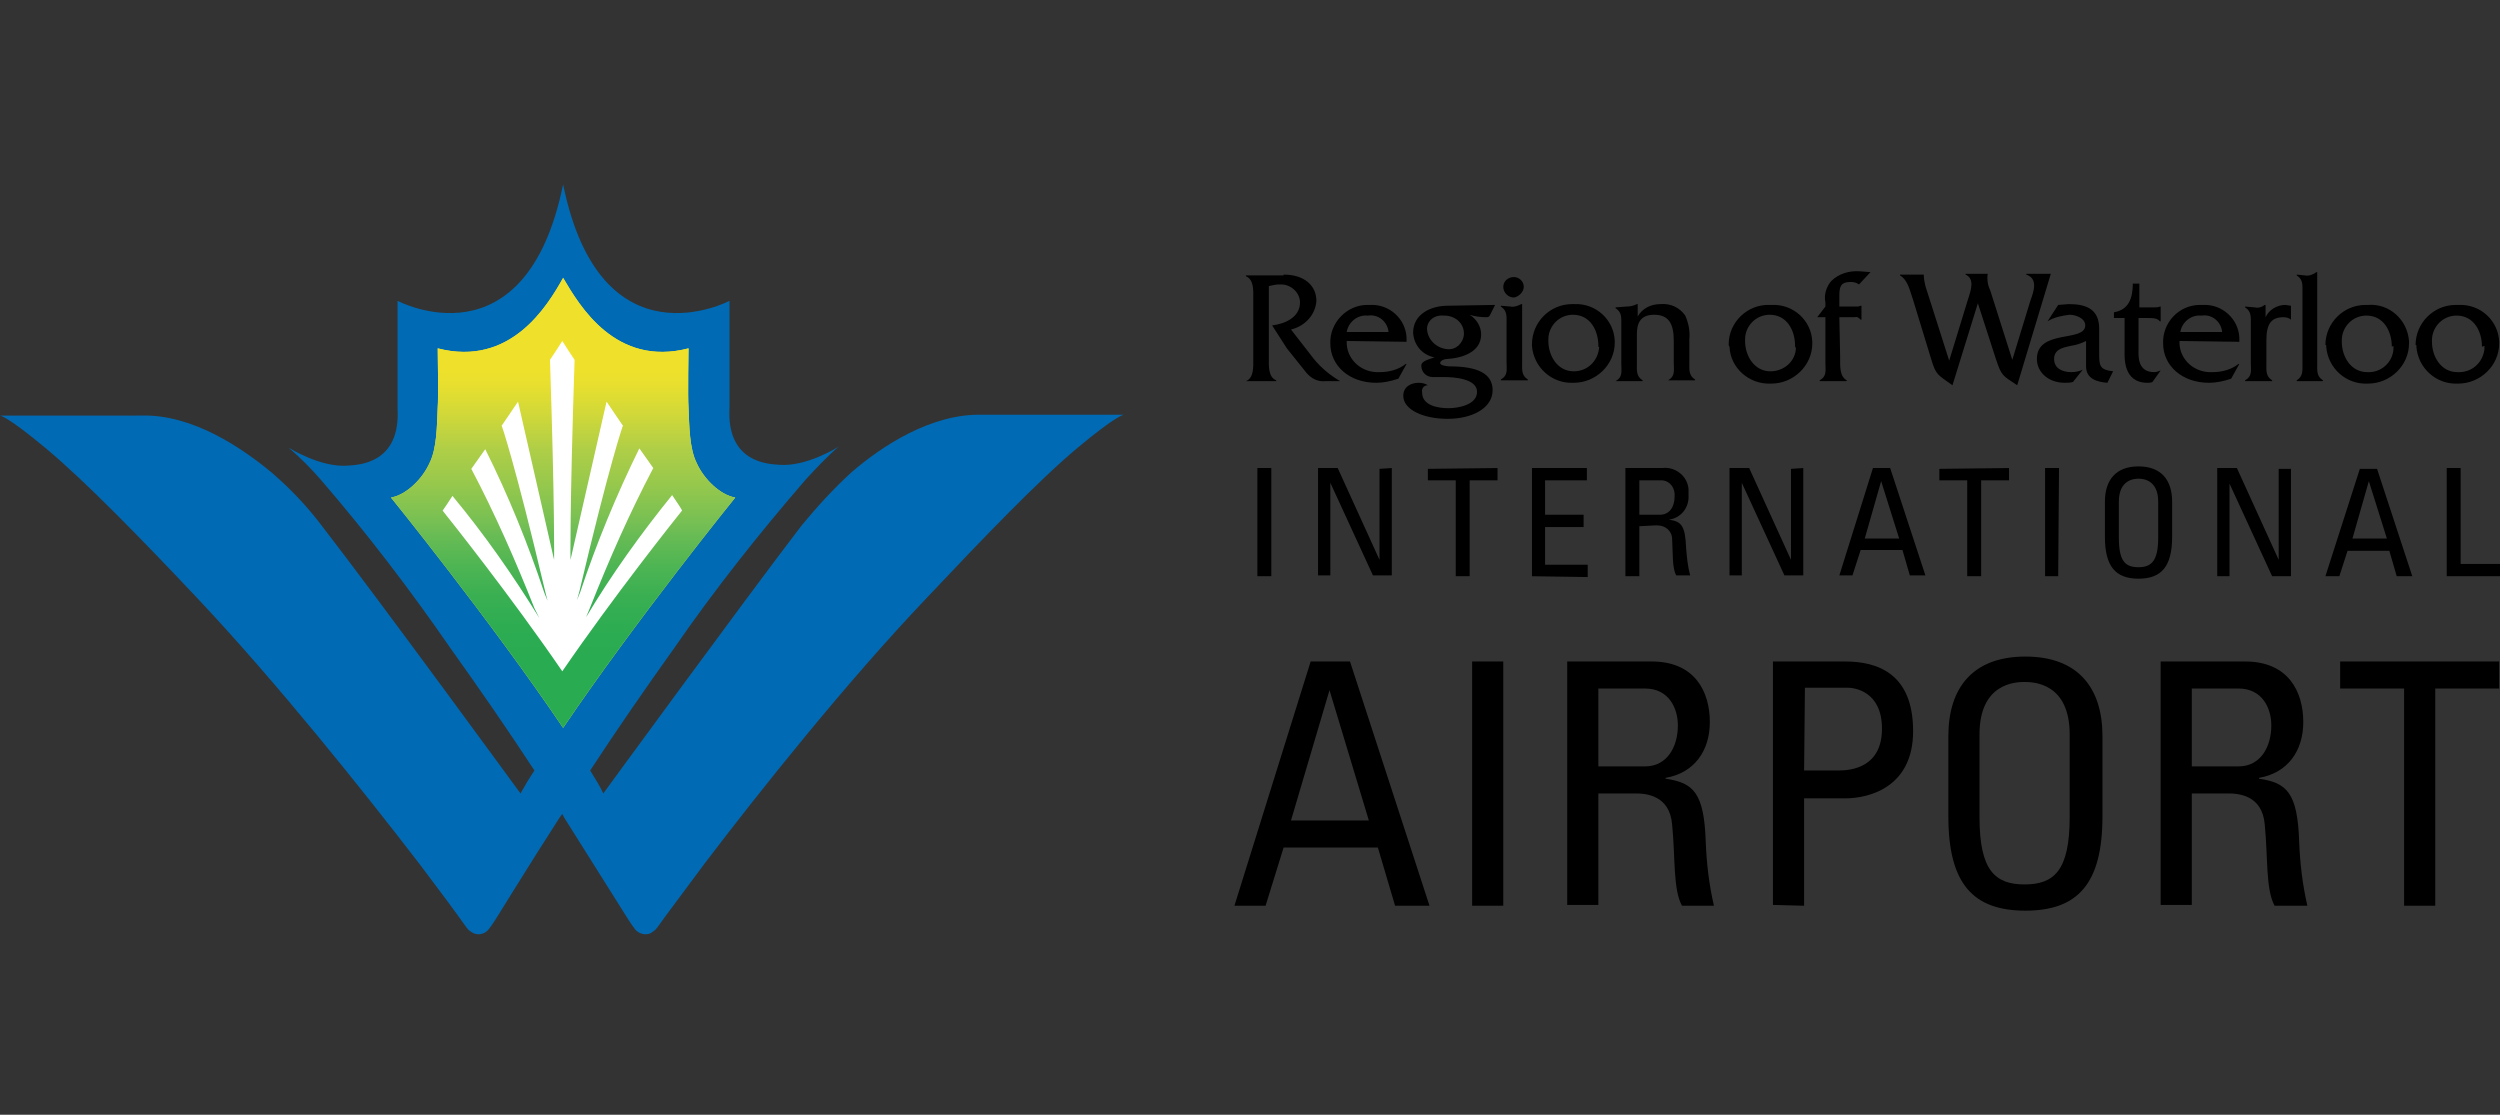 <?xml version="1.0" encoding="utf-8"?>
<!-- Generator: Adobe Illustrator 22.0.1, SVG Export Plug-In . SVG Version: 6.00 Build 0)  -->
<svg version="1.1" id="Layer_1" xmlns="http://www.w3.org/2000/svg" xmlns:xlink="http://www.w3.org/1999/xlink" x="0px" y="0px"
	 width="305px" height="136px" viewBox="0 0 305 136" style="enable-background:new 0 0 305 136;" xml:space="preserve">
<rect x="0" y="0" width="305" height="136" fill="#333333" stroke="none"/>
<style type="text/css">
	.st0{fill:#006AB4;}
	.st1{clip-path:url(#SVGID_2_);}
	.st2{fill:#EFE12C;}
	.st3{fill:url(#SVGID_3_);}
	.st4{fill:#FFFFFF;}
</style>
<title>Vector Smart Object1</title>
<g>
	<path class="st0" d="M68.6,99.3L68.6,99.3l0.2,0.4c3.7,5.9,6.6,10.5,7.8,12.4c0.3,0.5,0.6,0.9,0.9,1.3c0.5,0.6,1.5,0.8,2.1,0.3
		c0.3-0.2,0.5-0.4,0.7-0.7c1.2-1.7,3.2-4.3,5.7-7.7c6.7-8.8,17.2-22,27.1-32.4c6.7-7.1,13.6-14.3,18.4-18.3c4.8-4,5.6-4,5.6-4h-17.2
		c-6.3-0.2-12.4,3.9-16,7c-2.2,2-4.2,4.2-6.1,6.5c-6.9,9-24.2,32.7-24.2,32.7C73.2,95.9,72.6,95,72,94c3.2-4.9,6.8-10.1,10.3-15
		c4.9-7.1,10.3-13.9,16-20.5c1.3-1.4,2.6-2.8,4-4c0,0-3.9,2.5-7.3,2.2c-1.2-0.1-6.4-0.2-6-7V36.7c0,0-15.7,8.3-20.3-14.2
		c0-0.1,0-0.3,0-0.4c0,0,0,0.3,0,0.3v6.9c0-3.2,0-6.9,0-6.9s0-0.3,0-0.3c0,0.1,0,0.3,0,0.4C64.1,45,48.5,36.7,48.5,36.7v13.1
		c0.4,6.8-4.8,6.9-6,7c-3.4,0.3-7.3-2.2-7.3-2.2c1.4,1.2,2.8,2.6,4,4C44.8,65.1,50,71.9,54.9,79c3.5,4.9,7.1,10.1,10.3,15
		c-0.6,0.9-1.2,1.9-1.7,2.8c0,0-17.3-23.7-24.2-32.6c-1.8-2.4-3.8-4.5-6.1-6.5c-3.6-3-9.7-7.2-16-7H0c0,0,0.8,0,5.6,4
		S17.4,65.9,24,72.9c9.9,10.5,20.4,23.7,27.1,32.4c2.5,3.3,4.5,6,5.7,7.7c0.2,0.3,0.4,0.5,0.7,0.7c0.7,0.5,1.6,0.3,2.1-0.3
		c0.3-0.4,0.6-0.8,0.9-1.3c1.2-1.9,4-6.5,7.8-12.4L68.6,99.3L68.6,99.3"/>
	<g>
		<defs>
			<path id="SVGID_1_" d="M68.7,88.8c9-13.3,21-28.1,21-28.1c-1.8-0.3-3.8-2.2-4.7-4.2c-0.9-1.8-0.9-4.5-1-6.8c-0.1-1.2,0-7.2,0-7.2
				c-8.9,2.3-13.3-5.2-15.3-8.6c-1.9,3.4-6.4,10.9-15.3,8.6c0,0,0.1,6.1,0,7.2c-0.1,2.3-0.1,5-1,6.8c-0.9,2-2.9,3.9-4.7,4.2
				C47.7,60.7,59.7,75.5,68.7,88.8L68.7,88.8"/>
		</defs>
		<clipPath id="SVGID_2_">
			<use xlink:href="#SVGID_1_"  style="overflow:visible;"/>
		</clipPath>
		<g class="st1">
			<path class="st2" d="M68.7,88.8c9-13.3,21-28.1,21-28.1c-1.8-0.3-3.8-2.2-4.7-4.2c-0.9-1.8-0.9-4.5-1-6.8c-0.1-1.2,0-7.2,0-7.2
				c-8.9,2.3-13.3-5.2-15.3-8.6c-1.9,3.4-6.4,10.9-15.3,8.6c0,0,0.1,6.1,0,7.2c-0.1,2.3-0.1,5-1,6.8c-0.9,2-2.9,3.9-4.7,4.2
				C47.7,60.7,59.7,75.5,68.7,88.8L68.7,88.8"/>
			
				<linearGradient id="SVGID_3_" gradientUnits="userSpaceOnUse" x1="-474.274" y1="-236.268" x2="-473.264" y2="-236.268" gradientTransform="matrix(2.139458e-15 34.94 44.1 -2.700346e-15 10488.076 16616.111)">
				<stop  offset="0" style="stop-color:#EFE12B"/>
				<stop  offset="6.000000e-02" style="stop-color:#E7DF2F"/>
				<stop  offset="0.16" style="stop-color:#D0D839"/>
				<stop  offset="0.28" style="stop-color:#AFCE47"/>
				<stop  offset="0.4" style="stop-color:#96C84C"/>
				<stop  offset="0.54" style="stop-color:#74BF54"/>
				<stop  offset="0.57" style="stop-color:#6ABC54"/>
				<stop  offset="0.68" style="stop-color:#4EB553"/>
				<stop  offset="0.79" style="stop-color:#39AF52"/>
				<stop  offset="0.9" style="stop-color:#2DAC52"/>
				<stop  offset="1" style="stop-color:#29AB52"/>
			</linearGradient>
			<rect x="47.7" y="33.9" class="st3" width="42" height="54.9"/>
		</g>
	</g>
	<path class="st4" d="M82,60.4c-3.8,4.7-7.4,9.7-10.5,14.9l0.5-1.2c2.3-5.8,4.8-11.5,7.7-17L78,54.7c-2.8,5.7-5.2,11.5-7.2,17.5
		l-0.4,1l0.3-1.1C74.4,56.4,76,51.9,76,51.9l-0.1-0.1L74,49l-4.4,19.3c0,0-0.1-6.1,0.5-24.4c-0.4-0.6-1.2-1.8-1.5-2.3l0,0
		c-0.3,0.5-1.1,1.7-1.5,2.3c0.6,18.3,0.5,24.4,0.5,24.4l-4.4-19.3l-1.9,2.8l-0.1,0.1c0,0,1.6,4.5,5.3,20.2l0.3,1.2l-0.4-1
		c-2-6-4.4-11.9-7.2-17.5l-1.7,2.4c2.9,5.5,5.4,11.2,7.7,17l0.6,1.2c-3.2-5.2-6.7-10.2-10.6-14.9C54.9,61,54,62.3,54,62.3
		c0.8,1,8.3,10.4,14.6,19.6l0,0c6.3-9.2,13.8-18.6,14.6-19.6C83.3,62.3,82.4,61,82,60.4"/>
	<path d="M156.6,33.5c2.6,0,4,1.4,4,3.2c-0.1,1.7-1.4,3.1-3.1,3.5l2.8,3.6c0.9,1.1,2,2,3.2,2.7h-1.8c-0.9,0.1-1.7-0.3-2.3-1l-2.4-3
		l-1.8-2.8c1.6-0.2,3.4-1,3.4-2.8c0-1.2-1.1-2.2-2.3-2.2c-0.1,0-0.2,0-0.2,0c-0.4,0-0.9,0.1-1.3,0.2v8.8c0,0.9-0.1,2.3,0.9,2.7v0.1
		h-3.7v0c1-0.4,0.9-1.8,0.9-2.7v-7.4c0-0.9,0.1-2.3-0.9-2.7v-0.1H156.6 M164.3,41.6c-0.1,2,1.5,3.7,3.6,3.8c0.1,0,0.2,0,0.4,0
		c1.2,0,2.3-0.3,3.2-1h0.1l-1,1.8c-0.9,0.3-1.8,0.5-2.7,0.5c-3.3,0-5.6-2.1-5.6-4.8c-0.1-2.5,2-4.7,4.5-4.7c0.1,0,0.3,0,0.4,0
		c2.3-0.1,4.3,1.7,4.4,4c0,0.2,0,0.3,0,0.5L164.3,41.6z M169.4,40.5c-0.1-1.2-1.2-2.2-2.5-2c0,0,0,0-0.1,0c-1.2-0.1-2.3,0.8-2.5,2
		H169.4z M182.4,37.2l-0.5,1c-0.2,0.4-0.2,0.5-0.6,0.5c-0.7,0-1.4-0.1-2-0.3c0.8,0.5,1.4,1.4,1.4,2.4c0,2.2-2.4,2.9-4.2,3
		c-0.3,0-0.8,0.2-0.8,0.5s0.9,0.4,1.2,0.4c3.4,0,5.2,0.9,5.2,2.9c0,2.2-2.5,3.5-5.5,3.5c-2.9,0-5.4-1.1-5.4-2.8
		c0-1.1,0.9-1.6,1.9-1.6c0.4,0,0.8,0.1,1.1,0.3c-0.5,0-0.8,0.4-0.7,0.9c0,0,0,0,0,0c0,1.6,2,1.9,3.2,1.9s3.5-0.4,3.5-2
		c0-1.6-2.8-1.8-4-1.8h-1.4c-0.8,0-1.4-0.6-1.4-1.4c0,0,0,0,0,0c0-0.6,1.1-0.8,1.6-1c-1.5-0.3-2.5-1.5-2.6-3c0-2.3,2.2-3.3,4.2-3.3
		L182.4,37.2z M176.6,42.6c1,0.1,1.9-0.7,2-1.8c0,0,0-0.1,0-0.1c0-1.3-1.1-2.2-2.4-2.2c0,0-0.1,0-0.1,0c-1-0.1-1.9,0.5-2,1.5
		c0,0.1,0,0.1,0,0.2C174.2,41.5,175.3,42.5,176.6,42.6L176.6,42.6z M184.3,37.4c0.4,0.1,0.9-0.1,1.3-0.3h0.1v7.1
		c0,0.9-0.1,1.6,0.7,2.1v0.1h-3.3v-0.1c0.9-0.5,0.7-1.2,0.7-2.1v-4.7c0-0.9,0.1-1.6-0.7-2.1v-0.1L184.3,37.4z M184.7,36.3
		c-0.7,0-1.3-0.6-1.3-1.3c0,0,0,0,0,0c0-0.7,0.6-1.2,1.3-1.2c0.6,0,1.2,0.5,1.2,1.2C185.9,35.6,185.3,36.2,184.7,36.3L184.7,36.3z
		 M186.9,42c0-2.7,2.2-4.9,4.9-4.9c0.1,0,0.2,0,0.3,0c2.6-0.1,4.8,1.9,4.9,4.5c0,0.1,0,0.1,0,0.2c0,2.7-2.3,4.9-5,4.9
		c0,0-0.1,0-0.1,0c-2.6,0.1-4.8-1.9-5-4.5C186.9,42.1,186.9,42.1,186.9,42z M195,42.2c0-1.9-1-3.8-3.1-3.8c-1.7,0-3,1.4-3,3
		c0,0.1,0,0.1,0,0.2c0,1.8,1.1,3.7,3.1,3.7c1.7,0,3-1.3,3.1-3C195,42.4,195,42.3,195,42.2L195,42.2z M198.4,37.4
		c0.5,0,0.9-0.1,1.3-0.3h0.1v1.5c0.6-1,1.6-1.5,2.8-1.5c1.2-0.1,2.3,0.4,3,1.4c0.4,0.9,0.6,1.9,0.5,2.9v2.8c0,0.9-0.1,1.6,0.7,2.1
		v0.1h-3.3v0c0.9-0.5,0.7-1.2,0.7-2.1v-2.7c0-2.1-0.6-3.2-2.4-3.2s-2.1,1.2-2.1,2.4v3.5c0,0.9-0.1,1.6,0.7,2.1v0.1h-3.3v0
		c0.9-0.5,0.7-1.2,0.7-2.1v-4.7c0-0.9,0.1-1.6-0.7-2.1v-0.1L198.4,37.4z M210.9,42c0-2.7,2.3-4.9,5-4.8c0.1,0,0.2,0,0.3,0
		c2.6-0.1,4.8,1.9,4.9,4.5c0,0.1,0,0.1,0,0.2c0,2.7-2.3,4.9-5,4.9c0,0-0.1,0-0.1,0c-2.6,0.1-4.9-1.9-5-4.5
		C210.9,42.2,210.9,42.1,210.9,42L210.9,42z M219,42.2c0-1.9-1-3.8-3.1-3.8c-1.7,0-3,1.4-3,3c0,0.1,0,0.1,0,0.2
		c0,1.8,1.1,3.7,3.1,3.7c1.7,0,3.1-1.3,3.1-2.9C219,42.4,219,42.3,219,42.2L219,42.2z M224.5,43.6c0,1-0.1,2.3,0.8,2.8v0.1H222v-0.1
		c0.9-0.5,0.7-1.2,0.7-2.1v-5.6h-1l1-1.3v-0.5c-0.2-0.9,0.1-1.9,0.7-2.6c0.9-0.9,2.2-1.3,3.5-1.2l1.3,0.1l-1.4,1.5
		c-0.3-0.2-0.6-0.3-1-0.3c-1.2,0-1.4,0.5-1.4,1.7v1.3h2.3l0.3-0.1h0.1V39h-0.1c-0.2-0.2-0.4-0.4-0.7-0.3h-1.9L224.5,43.6z M238.2,47
		c-1.8-1.3-2-1.2-2.6-3.2l-2.2-7.2c-0.4-1.1-0.6-2.4-1.6-3v-0.1h2.9c0,0.5,0.1,1,0.2,1.4l2.9,9.1l2.3-7.5c0.4-1.2,0.8-2.5-0.3-3
		v-0.1h2.7c-0.1,0.7,0,1.4,0.3,2l2.7,8.5l2.2-7.2c0.4-1.1,1-2.7-0.5-3.2v-0.1h3L246.1,47c-1.8-1.2-1.9-1.1-2.6-3.2l-2.2-6.8
		L238.2,47z M257.1,46.7c-1.3-0.1-2.6-0.5-2.6-2v-3.1c-0.6,0.3-1.2,0.5-1.9,0.6c-0.9,0.2-2,0.4-2,1.6s1.1,1.6,2.1,1.6
		c0.5,0,1-0.1,1.4-0.3l-1.2,1.5c-0.3,0.1-0.7,0.1-1,0.1c-2,0-3.4-1.3-3.4-2.9c0-3.7,5.9-2,5.9-4.1c0-0.9-1.2-1.3-1.9-1.3
		c-0.9,0.1-1.9,0.3-2.7,0.8l1.3-2l1.3-0.1c2.1,0,3.7,0.6,3.7,3v2.9c0,1.6,0,2.1,1.7,2.3L257.1,46.7z M260.9,42.6
		c0,0.7-0.2,2.8,1.9,2.8c0.3,0,0.5-0.1,0.8-0.2l-1,1.4c-0.2,0.1-0.4,0.1-0.6,0.1c-3,0-2.8-3.1-2.8-3.9v-4h-1.3v-0.7
		c1.8-0.3,2.3-1.7,2.3-3.5h0.8v2.9h1.8c0.3,0,0.5,0,0.7-0.1h0.1v1.8h-0.1c-0.3-0.4-0.9-0.4-1.4-0.4h-1.2L260.9,42.6z M265.9,41.6
		c-0.1,2,1.5,3.7,3.6,3.8c0.1,0,0.2,0,0.4,0c1.2,0,2.3-0.3,3.2-1h0.1l-1,1.8c-0.9,0.3-1.8,0.5-2.7,0.5c-3.3,0-5.6-2.1-5.6-4.8
		c-0.1-2.5,1.9-4.7,4.5-4.7c0.1,0,0.3,0,0.4,0c2.3-0.1,4.3,1.7,4.4,4c0,0.2,0,0.3,0,0.5L265.9,41.6z M271.1,40.5
		c-0.1-1.2-1.2-2.2-2.5-2c0,0,0,0-0.1,0c-1.2-0.1-2.3,0.8-2.5,2H271.1z M275.1,37.5c0.4,0.1,0.8,0,1.2-0.3h0.1v1.5
		c0.4-0.9,1.4-1.5,2.4-1.5l0.7,0.1V39c-0.2-0.2-0.6-0.3-0.9-0.3c-1.5,0-2.1,0.8-2.1,2.8v2.8c0,0.9-0.1,1.6,0.7,2.1v0.1h-3.3v-0.1
		c0.9-0.5,0.7-1.2,0.7-2.1v-4.7c0-0.9,0.1-1.6-0.7-2.1v-0.1L275.1,37.5z M281.2,33.6c0.5,0.1,1-0.1,1.4-0.4h0.1v11.1
		c0,0.9-0.1,1.6,0.7,2.1v0.1h-3.2v-0.1c0.8-0.5,0.7-1.2,0.7-2.1v-8.6c0-0.9,0.1-1.6-0.7-2.1v-0.1L281.2,33.6z M283.7,42.1
		c0-2.7,2.2-4.9,4.9-4.9c0.1,0,0.2,0,0.3,0c2.6-0.2,4.8,1.8,5,4.4c0,0.1,0,0.2,0,0.3c0,2.7-2.3,4.9-5,4.9c0,0-0.1,0-0.1,0
		c-2.6,0.1-4.8-1.9-5-4.5c0-0.1,0-0.1,0-0.2L283.7,42.1z M291.8,42.3c0-1.9-1-3.8-3.1-3.8c-1.7,0-3,1.4-3,3c0,0.1,0,0.1,0,0.2
		c0,1.8,1.1,3.7,3.1,3.7c1.7,0.1,3.1-1.2,3.2-2.8c0-0.1,0-0.3,0-0.4L291.8,42.3z M294.7,42.1c0-2.7,2.2-4.9,4.9-4.9
		c0.1,0,0.3,0,0.4,0c2.6-0.1,4.8,1.9,4.9,4.5c0,0.1,0,0.1,0,0.2c0,2.7-2.3,4.9-5,4.9c0,0-0.1,0-0.1,0c-2.6,0.1-4.8-1.9-5-4.5
		c0-0.1,0-0.1,0-0.2L294.7,42.1z M302.8,42.3c0-1.9-1-3.8-3.1-3.8c-1.7,0-3,1.4-3,3c0,0.1,0,0.1,0,0.2c0,1.8,1.1,3.7,3.1,3.7
		c1.7,0.1,3.1-1.1,3.3-2.8c0-0.1,0-0.3,0-0.4L302.8,42.3z M155.1,70.3h-1.7V57.1h1.7V70.3z M169.8,57.1v13.1h-2.3l-5.2-11.3l0,0
		v11.3h-1.5V57.1h2.4l5.1,11.2l0,0V57.2L169.8,57.1z M182.7,57.1v1.5h-3.4v11.7h-1.7V58.6h-3.4v-1.4L182.7,57.1z M186.9,70.3V57.1
		h6.7v1.5h-5.1v4.2h4.7v1.5h-4.7v4.6h5.2v1.5L186.9,70.3z M200,64.2v6.1h-1.7V57.1h4.5c1.6-0.2,3.1,1,3.2,2.6c0,0.2,0,0.4,0,0.7
		c0.1,1.5-0.9,2.8-2.4,3l0,0c1.5,0.2,2,0.7,2.1,3.4c0.1,1.2,0.2,2.3,0.5,3.4h-1.7c-0.5-0.9-0.4-2.6-0.5-4.4c0-1-0.8-1.7-1.8-1.7
		c-0.1,0-0.2,0-0.3,0L200,64.2z M200,62.8h2.5c1.2,0,1.8-1,1.8-2.2c0.1-1-0.5-1.9-1.5-2c-0.1,0-0.2,0-0.2,0H200L200,62.8z M220,57.1
		v13.1h-2.3l-5.2-11.3l0,0v11.3h-1.5V57.1h2.4l5.1,11.2l0,0V57.2L220,57.1z M228.5,57.1h2.1l4.3,13.1H233l-0.9-3.1H227l-1,3.1h-1.6
		L228.5,57.1z M229.5,58.7L229.5,58.7l-2,7h4.2L229.5,58.7z M245.1,57.1v1.5h-3.4v11.7H240V58.6h-3.4v-1.4L245.1,57.1z M251.1,70.3
		h-1.6V57.1h1.7L251.1,70.3z M256.8,65.5v-4.3c0-2.6,1.3-4.3,4.1-4.3s4.1,1.7,4.1,4.3v4.3c0,3.6-1.3,5.1-4.1,5.1
		S256.8,69.1,256.8,65.5z M263.3,65.6v-4.4c0-2.7-1.9-2.8-2.4-2.8c-0.5,0-2.4,0.1-2.4,2.8v4.4c0,2.9,0.8,3.6,2.4,3.6
		S263.3,68.4,263.3,65.6z M279.5,57.2v13.1h-2.3L272,59l0,0v11.3h-1.5V57.1h2.4l5.1,11.2l0,0V57.2L279.5,57.2z M287.9,57.2h2.1
		l4.3,13.1h-1.9l-0.9-3.1h-5.1l-1,3.1h-1.7L287.9,57.2z M289,58.7L289,58.7l-2,7h4.2L289,58.7z M298.5,70.3V57.1h1.7v11.7h4.8v1.5
		H298.5z M159.9,80.7h4.8l9.7,29.8h-4.2l-2.1-7.1h-11.5l-2.2,7.1h-3.8L159.9,80.7z M162.2,84.2L162.2,84.2l-4.7,15.9h9.5L162.2,84.2
		z M183.4,110.5h-3.8V80.7h3.8V110.5z M195,96.8v13.6h-3.8V80.7h10.3c5.3,0,7.1,3.7,7.1,7.4c0,3.5-1.9,6.2-5.4,6.8V95
		c3.4,0.5,4.7,1.7,4.9,7.7c0.1,2.6,0.4,5.2,1,7.8h-3.9c-1.1-2-0.8-5.9-1.2-9.9c-0.3-3.6-3.2-3.8-4.5-3.8L195,96.8z M195,93.5h5.7
		c2.7,0,4-2.4,4-5c0-2.1-1.1-4.5-4-4.5H195V93.5z M216.3,110.4V80.7h8.8c4,0,8.3,1.5,8.3,8.5c0,6.8-5.3,8.2-8.3,8.2h-5v13.1
		L216.3,110.4z M220.1,94h4.2c1.6,0,5.3-0.4,5.3-5.1c0-4.6-3.4-5-4.2-5h-5.2L220.1,94z M237.7,99.6v-9.8c0-5.9,3-9.7,9.4-9.7
		s9.4,3.8,9.4,9.7v9.8c0,8.2-3,11.5-9.4,11.5S237.7,107.8,237.7,99.6z M252.5,99.7V89.6c0-6.2-4.3-6.4-5.5-6.4s-5.5,0.2-5.5,6.4
		v10.1c0,6.5,1.9,8.2,5.5,8.2S252.5,106.2,252.5,99.7z M267.4,96.8v13.6h-3.8V80.7h10.3c5.3,0,7.1,3.7,7.1,7.4
		c0,3.5-1.9,6.2-5.4,6.8V95c3.4,0.5,4.7,1.7,4.9,7.7c0.1,2.6,0.4,5.2,1,7.8h-4c-1.1-2-0.8-5.9-1.2-9.9c-0.3-3.6-3.2-3.8-4.5-3.8
		L267.4,96.8z M267.4,93.5h5.7c2.7,0,4-2.4,4-5c0-2.1-1.1-4.5-4-4.5h-5.7L267.4,93.5z M304.9,80.7V84h-7.8v26.5h-3.8V84h-7.8v-3.3
		L304.9,80.7z"/>
</g>
</svg>